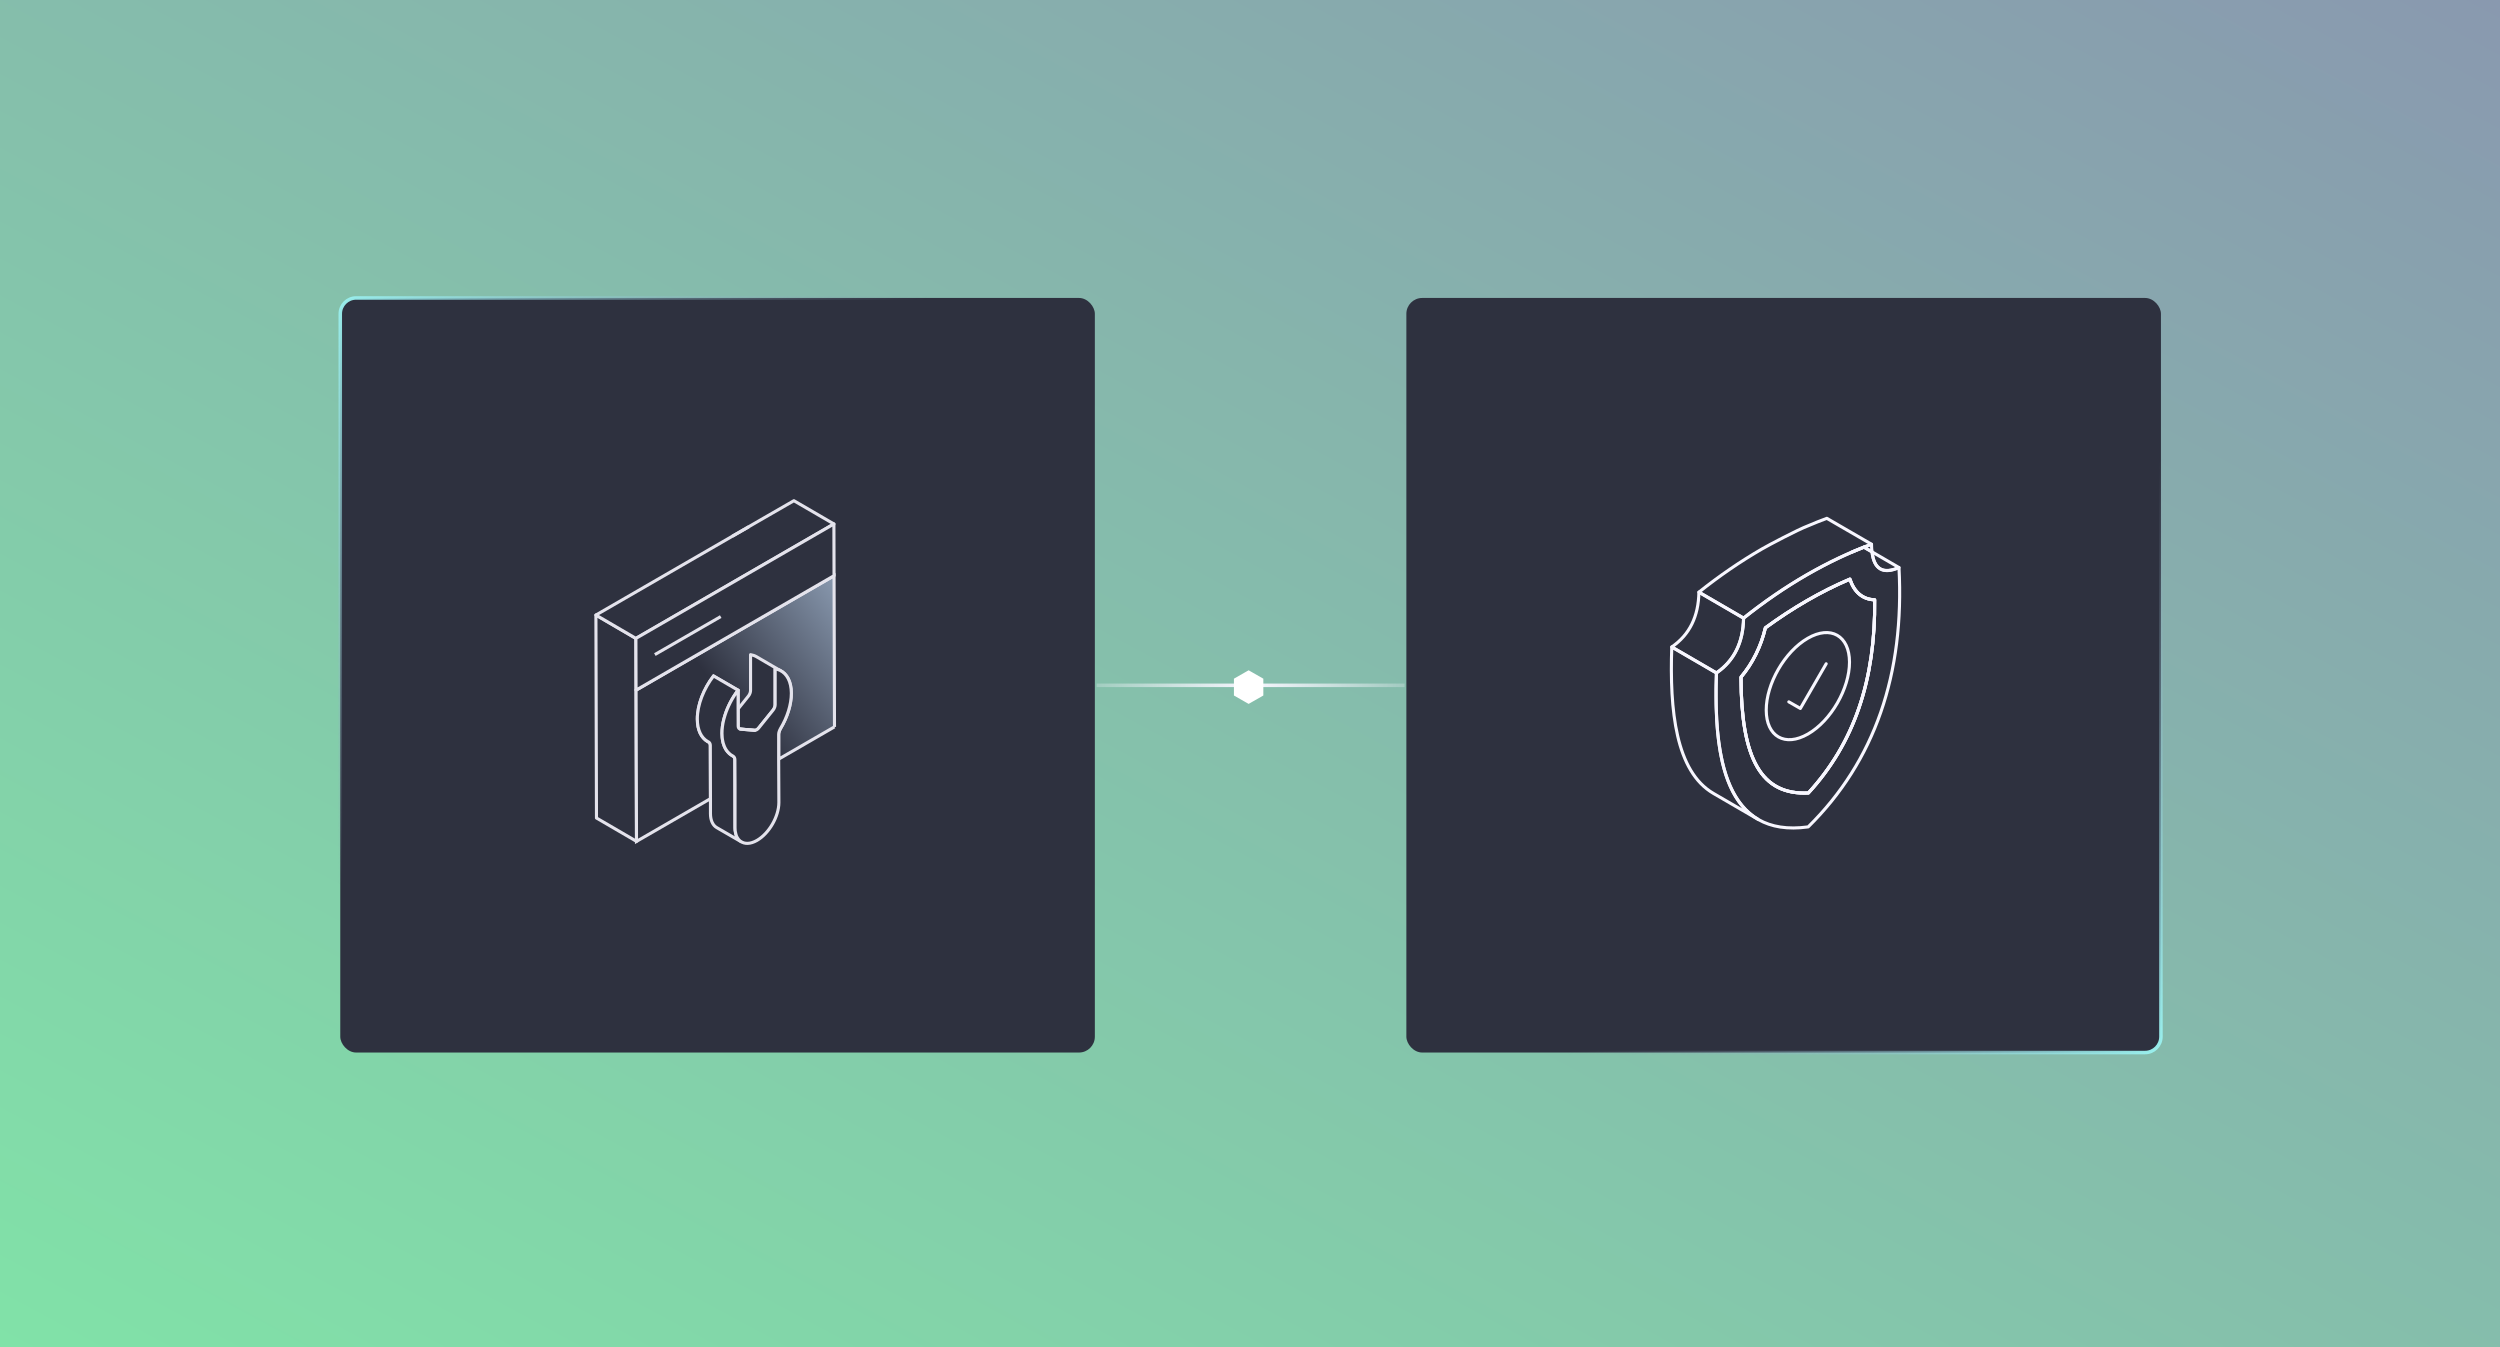 <svg width="709" height="382" viewBox="0 0 709 382" fill="none" xmlns="http://www.w3.org/2000/svg">
<rect x="0" y="0" width="709" height="382" fill="#808080" stroke="none"/>
<g clip-path="url(#clip0_1705_3347)">
<rect width="709" height="382" fill="white"/>
<rect width="709" height="382" fill="url(#paint0_linear_1705_3347)"/>
<rect x="96.5" y="84.5" width="214" height="214" rx="4.5" fill="#2E313F" stroke="url(#paint1_linear_1705_3347)"/>
<rect x="612.844" y="298.5" width="214" height="214" rx="4.5" transform="rotate(180 612.844 298.5)" fill="#2E313F" stroke="url(#paint2_linear_1705_3347)"/>
<line x1="311" y1="194.359" x2="398.344" y2="194.359" stroke="url(#paint3_linear_1705_3347)"/>
<path d="M358.031 192.62L354.112 190.38L350.193 192.62V197.099L354.112 199.339L358.031 197.099V192.62Z" fill="white" stroke="white" stroke-width="0.5" stroke-miterlimit="10"/>
<path d="M525.115 156.603C525.452 156.454 525.807 156.323 526.143 156.173C525.807 156.323 525.47 156.472 525.134 156.622H525.115V156.603Z" stroke="#F8F7FF" stroke-width="0.88" stroke-linecap="round" stroke-linejoin="round"/>
<path d="M528.609 155.182C527.787 155.5 526.965 155.836 526.143 156.172C526.965 155.817 527.768 155.5 528.59 155.164L528.609 155.182Z" stroke="#F8F7FF" stroke-width="0.88" stroke-linecap="round" stroke-linejoin="round"/>
<path d="M538.548 160.955C536.287 161.945 534.512 162.076 533.242 161.329C531.953 160.581 531.187 158.975 530.907 156.509L538.548 160.955Z" stroke="#F8F7FF" stroke-width="0.88" stroke-linecap="round" stroke-linejoin="round"/>
<path d="M498.606 232.376L485.939 225.015C475.253 218.794 473.478 201.551 474.114 183.485L486.78 190.846C486.145 208.93 487.92 226.155 498.606 232.376Z" stroke="#F8F7FF" stroke-width="0.88" stroke-linecap="round" stroke-linejoin="round"/>
<path d="M486.78 190.846L474.114 183.485C479.195 179.992 481.699 174.78 481.811 167.942L494.477 175.303C494.365 182.122 491.862 187.353 486.78 190.846Z" stroke="#F8F7FF" stroke-width="0.88" stroke-linecap="round" stroke-linejoin="round"/>
<path d="M512.879 149.074C514.616 148.326 516.354 147.635 518.091 147L530.757 154.342C530.029 154.604 529.3 154.884 528.59 155.164C527.768 155.5 526.965 155.818 526.143 156.173C525.807 156.322 525.452 156.453 525.116 156.603C524.611 156.827 524.107 157.051 523.621 157.275C522.93 157.593 522.239 157.91 521.547 158.228C518.465 159.685 515.42 161.292 512.393 163.029C506.284 166.56 500.287 170.67 494.477 175.303L481.811 167.942C487.621 163.309 493.618 159.199 499.727 155.668C501.632 154.566 509.759 150.251 512.879 149.074Z" stroke="#F8F7FF" stroke-width="0.88" stroke-linecap="round" stroke-linejoin="round"/>
<path d="M538.548 160.955C536.287 161.945 534.512 162.076 533.242 161.329C531.953 160.581 531.187 158.975 530.907 156.509L528.609 155.182C527.787 155.5 526.965 155.836 526.143 156.173C525.807 156.322 525.47 156.471 525.134 156.621C524.63 156.826 524.125 157.051 523.621 157.275C522.93 157.592 522.238 157.91 521.547 158.228C518.465 159.685 515.419 161.291 512.393 163.029C506.284 166.56 500.287 170.67 494.477 175.303C494.365 182.14 491.861 187.353 486.78 190.846C485.939 215.039 489.377 237.738 512.804 234.506C531.691 215.88 540.173 191.108 538.548 160.955ZM512.86 224.885C499.633 225.538 493.767 215.488 493.748 192.042C497.074 188.063 499.446 183.261 500.661 178.049C504.509 175.247 508.432 172.669 512.412 170.371C516.447 168.036 520.538 165.981 524.63 164.243C525.863 167.979 528.273 169.997 531.654 170.109C531.934 192.882 525.751 210.873 512.86 224.885Z" stroke="#F8F7FF" stroke-width="0.88" stroke-linecap="round" stroke-linejoin="round"/>
<path d="M530.907 156.509L528.609 155.182C529.319 154.902 530.048 154.622 530.757 154.36C530.757 155.145 530.813 155.855 530.907 156.509Z" stroke="#F8F7FF" stroke-width="0.88" stroke-linecap="round" stroke-linejoin="round"/>
<path d="M531.654 170.109C531.934 192.883 525.75 210.873 512.86 224.885C499.633 225.539 493.767 215.488 493.748 192.042C497.074 188.063 499.446 183.261 500.661 178.049C504.509 175.247 508.432 172.669 512.412 170.371C516.447 168.036 520.538 165.981 524.63 164.243C525.863 167.98 528.273 169.997 531.654 170.109Z" stroke="#F8F7FF" stroke-width="0.88" stroke-linecap="round" stroke-linejoin="round"/>
<path d="M531.654 170.109C531.934 192.883 525.75 210.873 512.86 224.885C499.633 225.539 493.767 215.488 493.748 192.042C497.074 188.063 499.446 183.261 500.661 178.049C504.509 175.247 508.432 172.669 512.412 170.371C516.447 168.036 520.538 165.981 524.63 164.243C525.863 167.98 528.273 169.997 531.654 170.109Z" stroke="#F8F7FF" stroke-width="0.88" stroke-linecap="round" stroke-linejoin="round"/>
<path d="M512.673 181.02C519.193 177.246 524.499 180.291 524.518 187.764C524.536 195.236 519.287 204.391 512.748 208.164C506.209 211.938 500.922 208.874 500.904 201.402C500.885 193.929 506.135 184.793 512.673 181.02Z" stroke="#F8F7FF" stroke-width="0.88" stroke-linecap="round" stroke-linejoin="round"/>
<path d="M517.904 188.25L510.581 200.917L507.312 199.048" stroke="#F8F7FF" stroke-width="0.88" stroke-linecap="round" stroke-linejoin="round"/>
<path d="M169 174.428L180.347 181.045L180.512 238.605L169.161 231.988L169 174.428Z" fill="#2E313F" stroke="#E4E3EC" stroke-width="0.88" stroke-linejoin="round"/>
<path d="M216.531 146.961L225.149 142L236.495 148.597L180.343 181.049L169 174.428L216.531 146.961Z" fill="#2E313F" stroke="#E4E3EC" stroke-width="0.88" stroke-linejoin="round"/>
<path d="M207.727 152.051L212.337 149.405L207.727 152.051Z" fill="#2E313F"/>
<path d="M207.727 152.051L212.337 149.405" stroke="#E4E3EC" stroke-width="0.88" stroke-linejoin="round"/>
<path d="M236.657 206.137L220.846 215.279V208.29C220.846 207.773 221.031 207.195 221.342 206.634C223.243 203.47 224.422 199.871 224.422 196.603C224.402 193.294 223.163 191.06 221.217 190.131C221.156 190.09 221.112 190.07 221.052 190.07C220.947 190.01 220.825 189.965 220.7 189.925C220.41 189.82 220.123 189.739 219.812 189.699V199.835C219.832 200.331 219.606 200.95 219.235 201.406L215.207 206.411C215.021 206.658 214.815 206.848 214.585 206.969C214.399 207.074 214.214 207.135 214.048 207.135H213.967L209.959 206.783C209.959 206.783 209.919 206.763 209.899 206.763H209.818C209.777 206.743 209.733 206.722 209.693 206.702C209.467 206.577 209.341 206.29 209.341 205.914V195.779L202.358 191.727C199.589 195.346 197.748 199.915 197.769 203.951C197.769 207.074 198.883 209.247 200.663 210.302L200.974 210.467C201.244 210.633 201.45 210.985 201.45 211.441L201.49 226.498L180.512 238.617L180.387 195.742L236.536 163.282L236.661 206.157V206.137H236.657Z" fill="url(#paint4_linear_1705_3347)" stroke="#E4E3EC" stroke-width="0.88" stroke-miterlimit="10"/>
<path d="M236.495 148.597L236.536 163.262L180.383 195.714L180.343 181.049L236.495 148.597Z" fill="#2E313F" stroke="#E4E3EC" stroke-width="0.88" stroke-linejoin="round"/>
<path d="M204.397 174.864L185.715 185.639L204.397 174.864Z" fill="#2E313F"/>
<path d="M204.397 174.864L185.715 185.639" stroke="#E4E3EC" stroke-width="0.88" stroke-linejoin="round"/>
<path d="M221.221 190.127C221.221 190.127 221.116 190.066 221.056 190.066C220.951 190.006 220.829 189.961 220.704 189.921C220.414 189.816 220.127 189.735 219.816 189.695V199.831C219.836 200.327 219.61 200.946 219.239 201.402L215.211 206.407C215.025 206.654 214.819 206.844 214.589 206.965C214.403 207.07 214.218 207.131 214.052 207.131H213.971L209.963 206.779C209.963 206.779 209.923 206.759 209.903 206.759H209.822C209.781 206.739 209.737 206.719 209.697 206.698C209.471 206.573 209.345 206.286 209.345 205.911V201.03L212.28 197.37C212.651 196.894 212.857 196.296 212.857 195.779V185.663C213.479 185.768 214.056 185.954 214.573 186.261L221.229 190.151V190.131L221.221 190.127Z" fill="#2E313F" stroke="#E4E3EC" stroke-width="0.88" stroke-linejoin="round"/>
<path d="M210.145 238.69L203.283 234.719C202.168 234.076 201.486 232.691 201.486 230.707V226.465L201.446 211.409C201.446 210.952 201.24 210.601 200.97 210.435L200.659 210.27C198.883 209.215 197.765 207.042 197.765 203.919C197.744 199.887 199.585 195.314 202.354 191.694L209.317 195.746C207.662 197.896 206.362 200.4 205.575 202.925C205.45 203.317 205.349 203.689 205.244 204.085C204.913 205.389 204.748 206.71 204.748 207.971C204.748 208.407 204.768 208.779 204.808 209.151C204.849 209.522 204.889 209.874 204.974 210.205C205.034 210.556 205.119 210.888 205.244 211.179C205.325 211.469 205.45 211.756 205.575 212.007C205.595 212.047 205.595 212.067 205.616 212.087C205.741 212.358 205.886 212.584 206.052 212.811C206.217 213.037 206.383 213.267 206.588 213.453C206.693 213.598 206.835 213.724 207 213.845C207.105 213.95 207.206 214.031 207.331 214.091C207.497 214.216 207.682 214.317 207.868 214.423C208.199 214.608 208.405 214.96 208.405 215.457V222.446L208.445 234.771C208.445 235.042 208.465 235.288 208.486 235.515C208.486 235.64 208.506 235.785 208.546 235.906C208.587 236.177 208.631 236.403 208.712 236.63C208.792 236.961 208.918 237.252 209.063 237.498C209.168 237.684 209.289 237.87 209.414 238.015C209.475 238.096 209.559 238.181 209.64 238.262C209.701 238.342 209.785 238.407 209.866 238.468C209.907 238.528 209.951 238.548 210.011 238.573C210.052 238.613 210.096 238.633 210.137 238.678L210.145 238.69Z" fill="#2E313F" stroke="#E4E3EC" stroke-width="0.88" stroke-linejoin="round"/>
<path d="M221.346 206.629C221.035 207.187 220.829 207.769 220.829 208.286V215.275L220.89 227.58C220.89 231.551 218.121 236.351 214.69 238.334C212.829 239.409 211.158 239.429 210.02 238.581C209.959 238.56 209.915 238.54 209.874 238.476C209.789 238.415 209.709 238.35 209.648 238.269C209.567 238.189 209.483 238.104 209.422 238.023C209.297 237.878 209.176 237.692 209.071 237.506C208.926 237.26 208.8 236.969 208.72 236.637C208.639 236.411 208.595 236.181 208.554 235.914C208.514 235.789 208.494 235.644 208.494 235.522C208.474 235.296 208.453 235.046 208.453 234.779V222.453L208.413 215.465C208.413 214.968 208.207 214.616 207.876 214.43C207.69 214.325 207.505 214.224 207.339 214.099C207.214 214.038 207.113 213.954 207.008 213.853C206.863 213.727 206.718 213.606 206.597 213.461C206.391 213.275 206.225 213.049 206.06 212.818C205.894 212.592 205.749 212.362 205.624 212.095C205.624 212.075 205.624 212.055 205.583 212.015C205.458 211.768 205.337 211.477 205.252 211.186C205.127 210.895 205.046 210.564 204.982 210.213C204.897 209.881 204.857 209.53 204.816 209.158C204.776 208.787 204.756 208.395 204.756 207.999C204.756 206.718 204.921 205.393 205.252 204.088C205.357 203.696 205.458 203.325 205.583 202.929C206.37 200.404 207.67 197.903 209.325 195.75V201.002L209.345 205.882C209.345 206.254 209.471 206.545 209.697 206.67C209.737 206.69 209.777 206.71 209.822 206.73H209.902C209.902 206.73 209.943 206.771 209.963 206.771L213.971 207.122H214.052C214.218 207.122 214.403 207.062 214.589 206.957C214.815 206.831 215.025 206.646 215.211 206.399L219.239 201.394C219.61 200.937 219.836 200.319 219.836 199.822V189.686C220.127 189.727 220.414 189.812 220.704 189.913C220.829 189.953 220.951 189.993 221.055 190.058C221.116 190.058 221.16 190.058 221.221 190.119C223.163 191.048 224.402 193.282 224.426 196.594C224.426 199.863 223.247 203.462 221.346 206.625V206.629Z" fill="#2E313F" stroke="#E4E3EC" stroke-width="0.88" stroke-linejoin="round"/>
<path d="M214.048 207.127H213.967L209.959 206.775C209.959 206.775 209.919 206.755 209.898 206.755H209.959L213.987 207.106C213.987 207.106 214.028 207.106 214.048 207.127Z" fill="#2E313F" stroke="#E4E3EC" stroke-width="0.88" stroke-linejoin="round"/>
</g>
<defs>
<linearGradient id="paint0_linear_1705_3347" x1="0" y1="382" x2="319.023" y2="-210.114" gradientUnits="userSpaceOnUse">
<stop stop-color="#81E2A8"/>
<stop offset="1" stop-color="#8999AF"/>
</linearGradient>
<linearGradient id="paint1_linear_1705_3347" x1="96" y1="84" x2="311" y2="299" gradientUnits="userSpaceOnUse">
<stop stop-color="#99EFED"/>
<stop offset="0.389" stop-color="#8999AF" stop-opacity="0"/>
</linearGradient>
<linearGradient id="paint2_linear_1705_3347" x1="613.344" y1="299" x2="828.344" y2="514" gradientUnits="userSpaceOnUse">
<stop stop-color="#99EFED"/>
<stop offset="0.389" stop-color="#8999AF" stop-opacity="0"/>
</linearGradient>
<linearGradient id="paint3_linear_1705_3347" x1="311" y1="195.359" x2="398.344" y2="195.359" gradientUnits="userSpaceOnUse">
<stop stop-color="#F8F7FF" stop-opacity="0.25"/>
<stop offset="0.5" stop-color="#F8F7FF"/>
<stop offset="1" stop-color="#F8F7FF" stop-opacity="0.25"/>
</linearGradient>
<linearGradient id="paint4_linear_1705_3347" x1="180.387" y1="238.617" x2="252.627" y2="184.656" gradientUnits="userSpaceOnUse">
<stop offset="0.49" stop-color="#2E313F"/>
<stop offset="1" stop-color="#8999AF"/>
</linearGradient>
<clipPath id="clip0_1705_3347">
<rect width="709" height="382" fill="white"/>
</clipPath>
</defs>
</svg>
